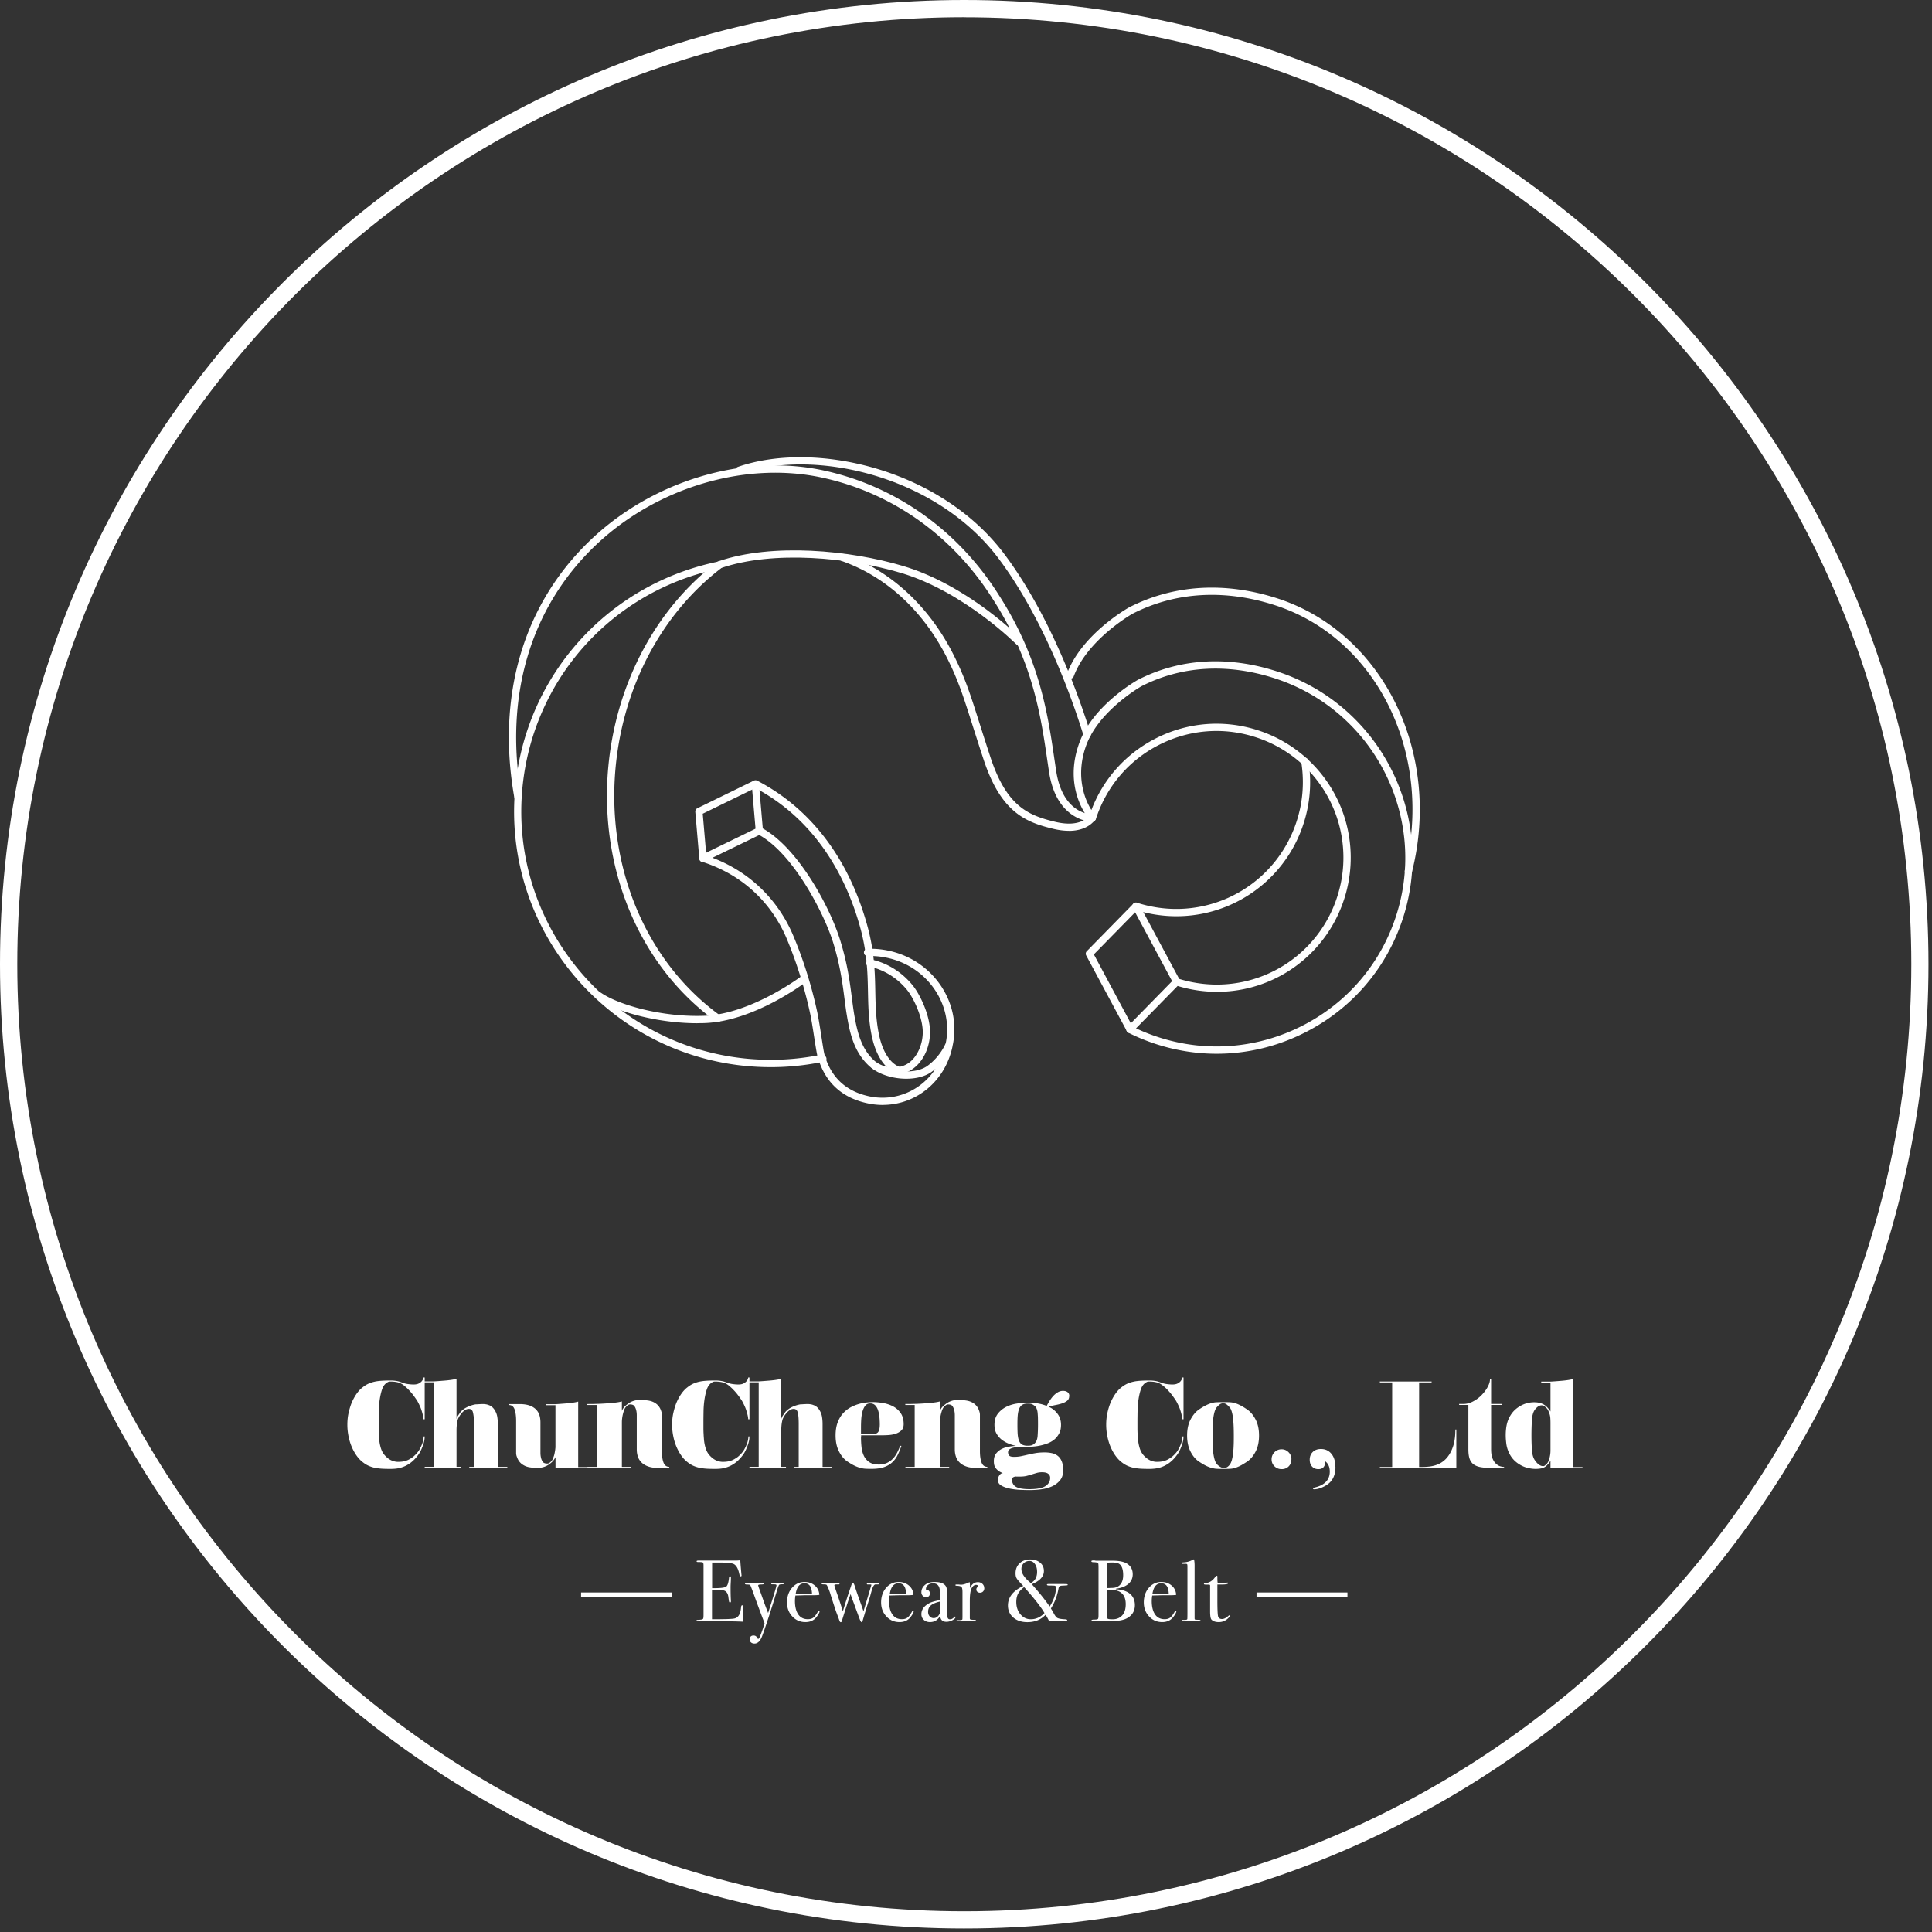<?xml version="1.0" encoding="UTF-8"?>
<svg xmlns="http://www.w3.org/2000/svg" width="340" height="340" fill="none" viewBox="0 0 340 340">
  <rect x="0" y="0" width="340" height="340" fill="#333333" stroke="none"/>
  <g clip-path="url(#a)">
    <path fill="#fff" d="M214.12 185.44c-3.56 0-7.13-.56-10.61-1.68-1.7-.55-3.37-1.23-4.95-2.03a.647.647 0 0 1-.17-1.02l8.2-8.37a.63.63 0 0 1 .65-.16c1.17.38 2.38.66 3.59.84a22.243 22.243 0 0 0 24.5-15.21c.25-.76.45-1.55.62-2.33a22.26 22.26 0 0 0-14.99-25.75c-5.67-1.83-11.71-1.35-17.02 1.37-5.3 2.71-9.23 7.33-11.07 13a.637.637 0 0 1-1.09.22c-.5-.57-4.75-5.81-1.79-13.72 2.44-6.53 9.94-10.78 10.26-10.96 7.36-3.77 15.81-4.28 24.45-1.49 18.09 5.84 28.05 25.31 22.21 43.4-2.83 8.75-8.9 15.88-17.11 20.08-4.94 2.53-10.3 3.81-15.69 3.81h.01Zm-14.19-4.47c1.29.61 2.62 1.13 3.98 1.57 8.42 2.72 17.41 1.99 25.32-2.05 7.9-4.04 13.75-10.91 16.47-19.33 5.63-17.42-3.97-36.17-21.38-41.79-8.31-2.68-16.41-2.2-23.45 1.4-.05.03-7.39 4.2-9.67 10.28-1.89 5.05-.56 9.24.87 11.5 2.08-5.47 6.05-9.91 11.3-12.59 5.61-2.87 12-3.38 17.99-1.45a23.547 23.547 0 0 1 15.85 27.23c-.17.83-.39 1.66-.65 2.46-3.56 11.02-14.45 17.79-25.9 16.08-1.15-.17-2.29-.43-3.42-.77l-7.31 7.45v.01Z"></path>
    <path fill="#fff" d="M247.85 153.96c-.05 0-.1 0-.16-.02a.638.638 0 0 1-.46-.78c5.14-20.36-4.89-40.85-22.85-46.65-8.88-2.87-17.56-2.35-25.08 1.5-.06.03-7.91 4.49-10.34 11.01-.12.33-.5.5-.82.38a.641.641 0 0 1-.38-.82c2.6-6.96 10.6-11.5 10.94-11.69 7.85-4.02 16.87-4.56 26.08-1.59 18.59 6.01 29 27.17 23.7 48.18-.07.29-.33.48-.62.48h-.01Z"></path>
    <path fill="#fff" d="M191.3 129.92c-.27 0-.53-.18-.61-.45-1.75-5.71-6.72-20.18-14.95-31.17-10.91-14.56-32.31-19.48-45.46-14.93a.63.63 0 0 1-.81-.4.63.63 0 0 1 .4-.81c13.57-4.69 35.66.36 46.9 15.38 8.35 11.15 13.37 25.79 15.15 31.56a.645.645 0 0 1-.61.83l-.01-.01Z"></path>
    <path fill="#fff" d="M188.1 146.211c-.79 0-1.7-.1-2.74-.35-4.91-1.18-9.22-2.92-12.28-12.24-.81-2.45-1.44-4.46-1.99-6.17-1.41-4.42-2.18-6.86-3.66-10.08l-.22-.46c-4.16-8.89-10.94-15.35-19.1-18.19a.636.636 0 1 1 .42-1.2c8.48 2.95 15.53 9.65 19.83 18.85l.22.46c1.52 3.3 2.31 5.76 3.73 10.24.54 1.71 1.18 3.71 1.98 6.16 2.86 8.7 6.68 10.26 11.37 11.39 4.54 1.1 5.91-.96 5.97-1.05.19-.3.58-.39.88-.2.3.18.39.57.21.87-.06.1-1.24 1.98-4.62 1.98v-.01Z"></path>
    <path fill="#fff" d="M192.23 144.62c-.22 0-6.29-.1-7.61-8.74-.11-.7-.21-1.41-.32-2.13-1.13-7.73-2.54-17.34-9.52-28.22-6.97-11.12-17.61-18.74-29.98-21.45-13.64-2.99-29.39 1.72-40.1 11.99-11.42 10.96-16.01 26.61-12.93 44.07.06.35-.17.68-.52.74a.637.637 0 0 1-.74-.52c-3.16-17.9 1.57-33.96 13.3-45.22 11.01-10.57 27.21-15.4 41.26-12.32 12.7 2.79 23.64 10.6 30.78 22.01 7.12 11.1 8.55 20.87 9.7 28.72.11.72.21 1.43.32 2.13 1.16 7.6 6.11 7.63 6.33 7.65.33 0 .64.28.65.63.01.35-.27.64-.63.65l.01.01Z"></path>
    <path fill="#fff" d="M179.38 113.64c-.17 0-.33-.06-.46-.19-.09-.09-9.29-9.34-20.37-12.63-9.11-2.71-22.46-4.02-31.73-.83-.34.11-.7-.06-.81-.4-.11-.34.06-.7.4-.81 9.54-3.28 23.2-1.95 32.51.82 11.4 3.39 20.53 12.57 20.91 12.96.25.25.24.66 0 .9-.12.12-.29.18-.45.18Z"></path>
    <path fill="#fff" d="M135.66 187.8c-1.57 0-3.15-.08-4.72-.24-24.74-2.57-42.78-24.71-40.23-49.36 2.03-19.59 16.39-35.42 35.73-39.38.29-.06.58.09.71.35.13.27.05.59-.18.77l-.26.21c-10.2 7.9-16.87 20.41-18.32 34.33-1.84 17.76 5.18 34.7 18.32 44.21.29.21.35.61.14.89a.63.63 0 0 1-.89.14c-13.51-9.77-20.74-27.16-18.85-45.38 1.39-13.38 7.5-25.5 16.89-33.65-17.43 4.71-30.15 19.51-32.03 37.63-2.48 23.95 15.05 45.46 39.09 47.95 4.45.46 8.91.25 13.25-.62.07-.01.13-.02.2 0l.4.05a.64.64 0 0 1-.15 1.27l-.3-.04c-2.9.58-5.85.87-8.81.87h.01Z"></path>
    <path fill="#fff" d="M122.71 180.07c-7.15 0-14.45-2.1-17.64-4.28-.29-.2-.37-.6-.17-.89.2-.29.6-.37.89-.17 3.23 2.2 10.92 4.31 18.21 4.03 8.17-.31 16.94-6.89 17.02-6.95a.65.65 0 0 1 .9.12c.21.28.16.68-.12.9-.37.28-9.17 6.89-17.75 7.21-.44.02-.89.02-1.33.02l-.01.01Zm76.15 1.721c-.23 0-.45-.12-.56-.34l-7.15-13.31a.636.636 0 0 1 .11-.75l8.2-8.36a.65.65 0 0 1 .65-.16c1.17.38 2.38.66 3.59.84a22.243 22.243 0 0 0 24.5-15.21c.25-.76.45-1.55.62-2.33.55-2.67.61-5.39.18-8.08a.63.63 0 0 1 .53-.73c.34-.06.68.18.73.53.46 2.85.4 5.72-.19 8.55-.17.83-.39 1.66-.65 2.46a23.51 23.51 0 0 1-25.9 16.08c-1.15-.17-2.3-.43-3.42-.77l-7.6 7.75 6.92 12.9a.643.643 0 0 1-.56.95v-.02Z"></path>
    <path fill="#fff" d="M207.06 173.43c-.23 0-.45-.12-.56-.34l-7.15-13.31c-.17-.31-.05-.7.26-.87.31-.17.7-.05.87.26l7.15 13.31a.643.643 0 0 1-.56.95h-.01Zm-51.72 21.021c-.85 0-1.71-.09-2.58-.27-4.63-.96-7.62-3.75-8.89-8.29-.14-.51-.34-1.8-.58-3.31-.23-1.49-.49-3.18-.73-4.27-.95-4.44-2.43-9.13-4.15-13.21-1.59-3.76-5.64-10.5-14.89-13.45a.634.634 0 0 1-.44-.56c-.02-.26.12-.51.36-.62l9.93-4.83c.18-.09.4-.09.58 0 6.32 3.3 12.03 13.77 13.9 19.8 1.29 4.15 1.7 7.33 2.06 10.14.13 1 .25 1.94.4 2.86.61 3.65 1.43 6.31 3.6 8.25 2.31 2.07 7.12 2.51 9.35.85 2.34-1.74 3.17-3.97 3.18-3.99.66-3.22-.03-6.61-1.99-9.46-1.96-2.86-4.95-4.83-8.42-5.55-1.1-.23-2.23-.33-3.33-.28-.36 0-.65-.26-.66-.62-.01-.36.26-.65.62-.66 1.22-.05 2.44.06 3.64.31 3.79.79 7.06 2.95 9.21 6.08 2.15 3.14 2.92 6.88 2.16 10.53 0 .02-.02.06-.04.12 0 .05 0 .09-.01.14-1.28 6.15-6.41 10.28-12.26 10.28l-.02.01Zm-29.97-43.5c8.71 3.32 12.63 9.9 14.21 13.66 1.78 4.2 3.24 8.85 4.23 13.44.24 1.13.51 2.83.74 4.34.22 1.4.42 2.72.54 3.16 1.13 4.04 3.8 6.53 7.92 7.39 4.65.96 9.13-1.06 11.61-4.84-.19.17-.4.33-.62.49-2.69 2-8.23 1.53-10.97-.93-2.71-2.44-3.47-5.78-4-9-.16-.93-.28-1.89-.41-2.9-.36-2.76-.76-5.88-2.01-9.92-1.54-4.96-6.89-15.48-12.99-18.89l-8.25 4.01v-.01Z"></path>
    <path fill="#fff" d="M157.24 189.15c-1.3 0-2.63-.39-3.77-1.16a.641.641 0 0 1 .72-1.06c1.77 1.2 4.2 1.24 5.77.1 1.47-1.07 2.45-3.26 2.43-5.44-.02-2.61-1.61-5.95-2.75-7.36-2.9-3.58-6.63-4.11-6.67-4.12a.641.641 0 0 1 .16-1.27c.17.02 4.26.58 7.5 4.58 1.21 1.5 3.02 5.12 3.04 8.15.02 2.62-1.14 5.16-2.96 6.48-.99.72-2.21 1.08-3.47 1.08v.02Zm-23.6-42.29c-.33 0-.61-.25-.64-.58l-.71-8.26a.638.638 0 0 1 1.27-.11l.71 8.26c.03.35-.23.66-.58.69h-.06.01Z"></path>
    <path fill="#fff" d="M158.32 189.06h-.11c-.15-.03-3.67-.71-4.88-7.17-.48-2.56-.53-4.88-.58-7.34-.07-3.46-.15-7.04-1.46-11.66-2.21-7.79-7.19-18.28-18.36-24.21l-9.26 4.52.67 7.82c.03.35-.23.66-.58.69a.626.626 0 0 1-.69-.58l-.71-8.26a.65.65 0 0 1 .36-.63l9.95-4.86c.18-.09.4-.09.58 0 9.32 4.84 15.99 13.54 19.28 25.15 1.36 4.78 1.44 8.44 1.51 11.98.05 2.4.1 4.68.56 7.13 1.03 5.52 3.74 6.12 3.85 6.14.34.07.57.4.51.75a.63.63 0 0 1-.62.52l-.02.01Z"></path>
    <path fill="#fff" d="M169.69 339.38C76.12 339.38 0 263.26 0 169.69S76.12 0 169.69 0s169.69 76.12 169.69 169.69-76.12 169.69-169.69 169.69Zm0-336.35C77.8 3.04 3.04 77.8 3.04 169.69S77.8 336.35 169.7 336.35c91.9 0 166.66-74.76 166.66-166.66 0-91.9-74.77-166.65-166.67-166.65v-.01Z"></path>
    <path fill="#fff" d="M73.8 255.74c-.29.45-.63.86-1.01 1.23s-.81.68-1.27.92c-.38.2-.79.35-1.25.46-.46.11-.98.15-1.55.15-.57 0-1.08-.01-1.54-.04-.46-.03-.89-.09-1.28-.17a5.47 5.47 0 0 1-1.1-.37c-.34-.16-.67-.37-.99-.63-.39-.3-.75-.69-1.08-1.16-.33-.47-.61-.99-.85-1.56-.24-.57-.42-1.18-.55-1.84-.13-.66-.2-1.32-.2-2 0-.68.06-1.35.2-2 .14-.65.32-1.26.55-1.84.24-.57.52-1.09.85-1.57.33-.47.68-.86 1.08-1.16.32-.26.65-.47.99-.63.34-.16.71-.28 1.1-.37.39-.09.82-.14 1.28-.17.46-.03.98-.04 1.54-.04h.22c.36.01.68.05.95.1.27.05.57.14.9.27l.07.02c.25.1.55.18.9.23.35.05.7.08 1.03.08.38 0 .68-.06.91-.18.23-.12.41-.26.53-.41.12-.15.2-.29.24-.42.04-.13.05-.2.05-.22h.22v7.35h-.22c0-.17-.03-.39-.09-.66s-.13-.55-.23-.85c-.09-.3-.21-.6-.35-.9-.14-.3-.28-.58-.42-.83-.25-.38-.5-.74-.76-1.08-.26-.34-.58-.7-.96-1.08-.2-.19-.39-.36-.56-.5-.17-.14-.36-.27-.57-.38-.2-.11-.44-.19-.71-.25-.27-.06-.58-.09-.95-.11h-.22c-.16 0-.29.02-.38.07-.09.04-.22.12-.38.24-.32.25-.57.64-.74 1.18-.17.54-.3 1.14-.39 1.78-.09.65-.14 1.3-.15 1.97-.01.67-.02 1.25-.02 1.76v1.2c0 .17 0 .36.01.55 0 .2.02.42.03.66.01.25.04.54.06.87.06.58.17 1.11.34 1.6s.44.92.82 1.29c.33.33.68.58 1.05.73.37.15.73.23 1.08.23.46 0 .86-.04 1.2-.13.33-.09.63-.21.89-.37.12-.07.24-.15.38-.24s.26-.19.38-.3c.42-.38.74-.76.96-1.16.22-.4.38-.76.5-1.1.13-.39.2-.78.22-1.17h.17v.11c0 .25-.03.5-.09.76s-.12.49-.2.67c-.17.51-.39.99-.65 1.43l.01-.02Zm13.83 2.41h1.65v.17h-6.7v-.17h.83v-7.52c0-.57-.02-1.01-.05-1.33-.04-.32-.09-.6-.16-.85a.78.78 0 0 0-.26-.38.707.707 0 0 0-.41-.12c-.22 0-.42.05-.61.16s-.36.25-.52.41c-.16.17-.3.35-.44.54-.13.2-.24.39-.33.58-.06.12-.12.36-.19.74-.06.38-.1.82-.1 1.33v6.43h.83v.17h-6.43v-.17h1.63v-14.87h-1.63v-.17h1.63c.54-.03 1.05-.07 1.54-.11.42-.03.86-.07 1.31-.13.46-.06.83-.13 1.12-.22v7.06c.09-.25.2-.47.33-.66.13-.19.27-.39.43-.6.29-.33.68-.61 1.17-.84a5.6 5.6 0 0 1 1.41-.45c.03 0 .1 0 .21-.01.11 0 .22-.01.35-.02.12 0 .25-.01.38-.02.13 0 .23-.01.3-.01.16 0 .34.01.55.04.21.03.39.08.55.15.22.07.41.18.59.34.18.16.32.32.43.51.25.38.4.78.47 1.2.07.42.1.85.1 1.28v7.52l.02.02Zm15.76 0v.17h-5.63v-1.89c-.12.23-.24.43-.37.59-.13.16-.3.32-.5.48-.35.29-.71.5-1.1.63-.38.13-.79.2-1.23.2-.44 0-.88-.04-1.34-.11-.46-.07-.87-.23-1.25-.48-.38-.25-.67-.59-.87-1.02-.07-.16-.13-.32-.19-.49-.05-.17-.08-.34-.08-.51v-5.67c0-.83-.09-1.5-.27-2.01-.18-.51-.5-.77-.97-.77v-.17h1.85c.71 0 1.3.09 1.77.26s.85.41 1.13.7c.28.29.48.63.6 1.02s.17.81.17 1.26v5.33c0 .29.03.58.1.87.06.29.18.54.34.76.09.1.21.17.36.21.15.04.29.05.42.05s.25-.04.37-.12c.12-.08.22-.18.33-.29.1-.12.2-.27.28-.47.08-.2.16-.41.22-.63.06-.22.1-.45.14-.68.04-.23.06-.45.08-.65v-7.43h-1.63v-.17h1.63c.54-.03 1.05-.07 1.54-.11.42-.03.86-.07 1.32-.13.46-.06.84-.13 1.14-.22v11.52h1.63l.01-.03Z"></path>
    <path fill="#fff" d="M117.8 258.33h-1.91c-.71 0-1.31-.08-1.79-.25-.49-.17-.88-.4-1.19-.7-.3-.3-.52-.64-.65-1.03s-.2-.81-.2-1.26v-6.04c0-.29-.03-.58-.1-.87-.07-.29-.18-.54-.34-.76-.09-.1-.2-.17-.34-.21-.14-.04-.27-.05-.4-.05s-.25.04-.37.12c-.12.08-.22.18-.33.29-.13.13-.24.31-.33.54-.09.23-.16.48-.23.75-.06.27-.11.53-.14.79-.03.26-.04.48-.04.65v7.85h1.63v.17h-7.7v-.17H105v-10.89h-1.65v-.17c.41 0 .9 0 1.48-.02.58-.01 1.16-.04 1.74-.08.58-.04 1.13-.08 1.64-.14.51-.06.92-.13 1.23-.22v1.65c.12-.25.24-.45.37-.61.13-.16.3-.32.52-.48.35-.29.71-.5 1.1-.63.38-.13.79-.2 1.23-.2.44 0 .9.04 1.39.11.49.07.93.23 1.3.48.38.25.67.59.87 1.02.07.16.13.32.18.49.05.17.08.34.08.51v6.39c0 .86.1 1.53.29 2.03.19.5.53.75 1.01.75v.17l.02.02Zm13.15-2.59c-.29.45-.63.86-1.01 1.23s-.81.68-1.27.92c-.38.2-.79.35-1.25.46-.46.11-.98.15-1.55.15-.57 0-1.08-.01-1.54-.04-.46-.03-.89-.09-1.28-.17a5.47 5.47 0 0 1-1.1-.37c-.34-.16-.67-.37-.99-.63-.39-.3-.75-.69-1.08-1.16-.33-.47-.61-.99-.85-1.56-.24-.57-.42-1.18-.55-1.84-.13-.66-.2-1.32-.2-2 0-.68.06-1.35.2-2 .14-.65.32-1.26.55-1.84.24-.57.52-1.09.85-1.57.33-.47.68-.86 1.08-1.16.32-.26.65-.47.99-.63.34-.16.71-.28 1.1-.37.39-.09.82-.14 1.28-.17.46-.03.98-.04 1.54-.04h.22c.36.01.68.05.95.1.27.05.57.14.9.27l.07.02c.25.1.55.18.9.23.35.05.7.08 1.03.08.38 0 .68-.06.91-.18.23-.12.41-.26.53-.41.12-.15.2-.29.24-.42.04-.13.05-.2.05-.22h.22v7.35h-.22c0-.17-.03-.39-.09-.66s-.13-.55-.23-.85c-.09-.3-.21-.6-.35-.9-.14-.3-.28-.58-.42-.83-.25-.38-.5-.74-.76-1.08-.26-.34-.58-.7-.96-1.08-.2-.19-.39-.36-.56-.5-.17-.14-.36-.27-.57-.38-.2-.11-.44-.19-.71-.25-.27-.06-.58-.09-.95-.11h-.22c-.16 0-.29.02-.38.07-.09.04-.22.12-.38.24-.32.25-.57.64-.74 1.18-.17.54-.3 1.14-.39 1.78-.09.65-.14 1.3-.15 1.97-.01.67-.02 1.25-.02 1.76v1.2c0 .17 0 .36.01.55 0 .2.02.42.03.66.01.25.04.54.06.87.06.58.17 1.11.34 1.6s.44.92.82 1.29c.33.33.68.58 1.05.73.37.15.73.23 1.08.23.46 0 .86-.04 1.2-.13.33-.09.63-.21.89-.37.12-.07.24-.15.38-.24s.26-.19.38-.3c.42-.38.74-.76.96-1.16.22-.4.38-.76.5-1.1.13-.39.2-.78.22-1.17h.17v.11c0 .25-.03.5-.09.76s-.12.49-.2.67c-.17.51-.39.99-.65 1.43l.01-.02Zm13.83 2.41h1.65v.17h-6.7v-.17h.83v-7.52c0-.57-.02-1.01-.05-1.33-.04-.32-.09-.6-.16-.85a.78.78 0 0 0-.26-.38.707.707 0 0 0-.41-.12c-.22 0-.42.05-.61.16s-.36.25-.52.41c-.16.17-.3.35-.44.54-.13.2-.24.39-.33.58-.06.12-.12.36-.19.74-.06.38-.1.82-.1 1.33v6.43h.83v.17h-6.43v-.17h1.63v-14.87h-1.63v-.17h1.63c.54-.03 1.05-.07 1.54-.11.42-.03.86-.07 1.31-.13.46-.06.83-.13 1.12-.22v7.06c.09-.25.2-.47.33-.66.13-.19.27-.39.43-.6.29-.33.68-.61 1.17-.84a5.6 5.6 0 0 1 1.41-.45c.03 0 .1 0 .21-.01.11 0 .22-.01.35-.02.12 0 .25-.01.38-.02.13 0 .23-.01.3-.01.16 0 .34.01.55.04.21.03.39.08.55.15.22.07.41.18.59.34.17.15.32.32.43.51.25.38.4.78.47 1.2.07.42.1.85.1 1.28v7.52l.02.02Zm6.74-5.24c0 .57.03 1.14.09 1.72.06.58.2 1.1.41 1.55.22.46.53.83.95 1.12.42.29.98.43 1.71.43.52 0 .98-.09 1.38-.27.4-.18.75-.42 1.04-.73.3-.3.55-.66.76-1.05.21-.4.39-.81.55-1.25l.22.02c-.2.58-.42 1.12-.66 1.61-.24.49-.55.92-.95 1.28-.39.36-.88.65-1.46.85-.58.2-1.3.3-2.15.3-.39 0-.74 0-1.04-.02-.3-.01-.61-.06-.92-.14-.31-.08-.64-.2-.99-.36-.35-.16-.75-.39-1.22-.7-.61-.38-1.13-.96-1.55-1.76-.43-.8-.64-1.76-.64-2.89 0-.88.12-1.64.36-2.28.24-.64.55-1.17.95-1.61.39-.43.83-.78 1.3-1.04a7.516 7.516 0 0 1 2.82-.87c.43-.04.79-.07 1.08-.07.61 0 1.24.06 1.89.17.65.12 1.24.32 1.77.61s.96.68 1.3 1.18c.34.5.51 1.14.51 1.92 0 .46-.13.83-.4 1.09-.27.26-.6.46-1 .59-.4.13-.83.21-1.29.24-.46.03-.9.04-1.3.04h-3.5v.3l-.02.02Zm1.57-5.93c-.36.01-.65.16-.85.44-.2.28-.36.62-.47 1.04-.11.42-.18.88-.21 1.38-.03.5-.04.98-.04 1.42v1.15h1.91c.07 0 .22-.01.45-.04.22-.03.42-.12.58-.26.09-.09.16-.2.21-.34.05-.14.09-.28.11-.41.02-.14.04-.26.04-.37 0-.11.01-.18.01-.23 0-.78-.05-1.42-.14-1.91-.09-.49-.22-.88-.38-1.15-.16-.28-.34-.46-.53-.57-.2-.1-.4-.15-.6-.15h-.09Zm20.68 11.35h-1.91c-.71 0-1.31-.08-1.79-.25-.49-.17-.88-.4-1.19-.7-.3-.3-.52-.64-.65-1.03s-.2-.81-.2-1.26v-6.04c0-.29-.03-.58-.1-.87-.07-.29-.18-.54-.34-.76-.09-.1-.2-.17-.34-.21-.14-.04-.27-.05-.4-.05s-.25.04-.37.12c-.12.08-.22.18-.33.29-.13.13-.24.31-.33.54-.09.23-.16.48-.23.75-.06.27-.11.53-.14.79-.03.26-.04.48-.04.65v7.85h1.63v.17h-7.7v-.17h1.63v-10.89h-1.65v-.17c.41 0 .9 0 1.48-.02.58-.01 1.16-.04 1.74-.08.58-.04 1.13-.08 1.64-.14.51-.06.92-.13 1.23-.22v1.65c.12-.25.24-.45.37-.61.13-.16.3-.32.52-.48.35-.29.71-.5 1.1-.63.38-.13.79-.2 1.23-.2.44 0 .9.04 1.39.11.49.07.93.23 1.3.48.38.25.67.59.87 1.02.07.16.13.32.18.49.05.17.08.34.08.51v6.39c0 .86.1 1.53.29 2.03.2.5.53.75 1.01.75v.17l.02.02Zm14.39-12.63c0 .35-.12.62-.37.82-.25.2-.55.35-.92.47s-.76.21-1.18.29c-.42.08-.81.18-1.17.29l.26.11c.52.26.97.65 1.36 1.17.38.52.58 1.15.58 1.89 0 .61-.11 1.13-.34 1.55-.23.42-.52.79-.89 1.08-.37.29-.78.52-1.24.68-.46.17-.92.29-1.38.38-.46.09-.91.14-1.34.16-.43.02-.79.03-1.08.03-.29 0-.59 0-.95.01-.36 0-.69.04-1 .1-.31.06-.57.15-.78.28-.21.13-.32.32-.32.57 0 .2.06.39.18.55.12.17.42.25.9.25.42 0 .83-.04 1.22-.12.39-.08.79-.17 1.21-.27.42-.1.86-.19 1.33-.27.47-.08 1-.12 1.6-.12.48 0 .92.05 1.32.14.4.09.74.26 1.03.5.29.24.51.56.67.97.16.41.24.92.24 1.54 0 .72-.19 1.32-.57 1.77-.38.46-.86.81-1.43 1.07-.58.25-1.22.42-1.91.51-.7.09-1.37.13-2.02.13-.55 0-1.15-.02-1.79-.05-.65-.04-1.25-.12-1.8-.24s-1.03-.3-1.4-.53c-.38-.23-.56-.54-.56-.91s.09-.66.27-.9c.18-.24.38-.36.6-.36-.36-.13-.65-.28-.86-.46-.21-.18-.37-.36-.48-.54a1.65 1.65 0 0 1-.21-.57c-.03-.19-.04-.37-.04-.54 0-.55.13-1 .4-1.34.27-.34.6-.61.99-.8.39-.2.81-.33 1.26-.4.45-.07.86-.12 1.24-.15-.33-.06-.72-.17-1.15-.33-.43-.16-.85-.38-1.24-.66s-.72-.65-.99-1.09c-.27-.44-.4-.98-.4-1.62 0-.78.19-1.42.57-1.92.38-.5.86-.9 1.43-1.2.58-.3 1.21-.5 1.9-.61.69-.11 1.35-.16 1.99-.16.55 0 1.1.04 1.65.12.55.08 1.1.23 1.65.45.13-.26.29-.54.48-.85.19-.3.4-.59.64-.86s.51-.49.8-.67c.3-.18.61-.27.95-.27.1 0 .21.01.34.03.12.02.24.07.36.13.12.07.21.16.29.28.08.12.12.29.12.49h-.02Zm-6.98 16.37c1.29 0 2.22-.18 2.78-.53.56-.36.85-.84.85-1.47 0-.29-.11-.53-.34-.71-.23-.18-.59-.27-1.1-.27-.33 0-.64.04-.92.12-.28.08-.57.17-.86.26-.29.09-.6.18-.92.26-.33.08-.71.12-1.14.12h-.67c-.06 0-.09 0-.09-.02a.95.95 0 0 0-.35.09c-.09.03-.16.08-.23.14-.07.06-.1.16-.1.27 0 .62.24 1.07.73 1.34s1.27.4 2.36.4Zm.94-8.11c.27-.25.43-.66.48-1.24.04-.58.07-1.24.07-1.98 0-.36 0-.72-.01-1.06 0-.35-.03-.67-.05-.96-.02-.29-.08-.54-.16-.76-.08-.22-.18-.38-.31-.5-.29-.23-.52-.37-.69-.4-.17-.04-.34-.05-.53-.05h-.09c-.41 0-.72.08-.96.24-.23.16-.41.4-.53.71-.12.31-.2.7-.24 1.16-.04.46-.05 1.01-.05 1.63 0 .52.01.99.03 1.41.02.42.07.78.15 1.09.08.3.2.55.36.74.16.19.38.31.65.37.06.01.12.03.2.04.08.01.15.02.23.02h.29c.09 0 .17 0 .24-.01.07 0 .15-.02.22-.03.07-.01.14-.04.22-.07.07-.03.14-.07.21-.11.07-.04.16-.12.29-.24h-.02Zm25.22 1.78c-.29.45-.63.86-1.01 1.23s-.81.68-1.27.92c-.38.2-.79.35-1.25.46-.46.1-.98.15-1.55.15-.57 0-1.08-.01-1.54-.04-.46-.03-.89-.09-1.28-.17a5.47 5.47 0 0 1-1.1-.37c-.34-.16-.67-.37-.99-.63-.39-.3-.75-.69-1.08-1.16-.33-.47-.61-.99-.85-1.56-.24-.57-.42-1.18-.55-1.84a10.2 10.2 0 0 1-.2-2c0-.68.06-1.35.2-2 .13-.65.32-1.26.55-1.84.24-.57.52-1.09.85-1.57.33-.47.68-.86 1.08-1.16.32-.26.65-.47.99-.63.34-.16.71-.28 1.1-.37.39-.09.82-.14 1.28-.17.46-.03.98-.04 1.54-.04h.22c.36.01.68.05.95.1.27.05.57.14.9.27l.07.02c.25.1.55.18.9.23.36.05.7.08 1.03.08.38 0 .68-.06.91-.18.23-.12.41-.26.53-.41.12-.15.2-.29.24-.42.04-.13.05-.2.05-.22h.22v7.35h-.22c0-.17-.03-.39-.09-.66s-.13-.55-.23-.85c-.09-.3-.21-.6-.35-.9-.14-.3-.28-.58-.42-.83-.25-.38-.5-.74-.76-1.08-.26-.34-.58-.7-.96-1.08-.2-.19-.39-.36-.57-.5-.18-.14-.36-.27-.57-.38-.2-.11-.44-.19-.71-.25-.27-.06-.58-.09-.95-.11h-.22c-.16 0-.29.02-.38.07-.09.04-.22.12-.38.24-.32.25-.57.64-.74 1.18-.17.54-.3 1.14-.39 1.78-.09.65-.14 1.3-.15 1.97-.01.67-.02 1.25-.02 1.76v1.2c0 .17 0 .36.01.55 0 .2.02.42.03.66.01.25.04.54.07.87.06.58.17 1.11.34 1.6s.44.92.82 1.29c.33.33.68.58 1.05.73.37.15.73.23 1.08.23.46 0 .86-.04 1.2-.13.34-.09.63-.21.89-.37.12-.07.24-.15.38-.24s.26-.19.38-.3c.42-.38.74-.76.96-1.16.22-.4.38-.76.5-1.1.13-.39.2-.78.22-1.17h.17v.11c0 .25-.03.5-.09.76s-.12.49-.2.67c-.17.51-.39.99-.65 1.43l.01-.02Zm12.04-7.76c.61.39 1.13.98 1.55 1.77.43.79.64 1.75.64 2.88s-.21 2.09-.64 2.89c-.43.8-.95 1.38-1.55 1.76-.46.3-.86.54-1.18.7-.33.16-.63.28-.91.36-.28.08-.56.13-.85.14-.28.01-.62.02-1.01.02h-.22c-.39 0-.74 0-1.03-.02-.3-.01-.6-.06-.9-.14-.3-.08-.63-.2-.97-.36-.34-.16-.74-.39-1.21-.7-.61-.38-1.13-.96-1.55-1.76-.43-.8-.64-1.76-.64-2.89 0-1.13.21-2.09.64-2.88.43-.79.95-1.38 1.55-1.77.46-.3.86-.54 1.2-.7.33-.16.64-.28.92-.36.28-.08.57-.13.85-.14.28-.01.62-.02 1.01-.02h.35c.39 0 .73 0 1.01.02.28.01.57.06.85.14.28.08.59.2.91.36.32.16.72.39 1.18.7Zm-2.91 9.7c.13-.19.24-.45.33-.79.09-.34.16-.73.21-1.17.05-.44.08-.92.1-1.45.02-.53.02-1.06.02-1.63 0-.57-.01-1.11-.03-1.63-.02-.52-.06-1-.11-1.45-.05-.44-.13-.83-.23-1.16-.1-.33-.23-.59-.39-.76-.32-.35-.56-.55-.73-.61-.17-.06-.29-.09-.38-.09-.09 0-.22.03-.39.09s-.41.26-.72.61c-.16.17-.29.43-.39.76-.1.33-.18.72-.24 1.16-.06.44-.09.92-.11 1.45-.01.52-.02 1.07-.02 1.63 0 .56 0 1.11.02 1.63.02.52.05 1 .11 1.45.06.44.14.83.24 1.16.1.33.23.59.39.78.2.22.41.38.62.5.21.12.37.17.49.17h.17c.39 0 .74-.22 1.04-.65Zm10.79-.85c0 .5-.16.91-.48 1.23-.32.32-.73.48-1.23.48s-.92-.17-1.26-.5c-.34-.33-.51-.74-.51-1.22a1.744 1.744 0 0 1 1.77-1.77c.47 0 .87.17 1.21.51.34.34.51.76.51 1.26l-.01.01Zm7.76 1.35c0 1.51-.57 2.6-1.72 3.26-.76.44-1.44.65-2.05.65-.11 0-.17-.04-.17-.12 0-.08.06-.14.19-.17 1.84-.42 2.75-1.36 2.75-2.83 0-.81-.27-1.41-.8-1.81 0 .92-.4 1.38-1.21 1.38-.45 0-.82-.15-1.1-.45-.28-.3-.42-.7-.42-1.2 0-.56.18-1.02.54-1.37.36-.35.84-.52 1.44-.52.77 0 1.39.29 1.85.86.46.57.69 1.34.69 2.31l.01.01Zm19.91-2.03c.28-.41.5-.83.66-1.26.17-.43.29-.86.36-1.26.07-.41.12-.79.14-1.14.02-.35.03-.66.03-.92h.17v6.76h-13.46v-.17H245v-14.87h-2.17v-.17h9.11v.17h-2.2v14.87h.61c.41 0 .82-.03 1.24-.08.42-.05.83-.15 1.23-.29a4.274 4.274 0 0 0 2.1-1.63l.01-.01Zm7.69.41c.15.39.33.71.57.95.24.24.48.41.74.5.26.09.51.14.76.14v.17h-2.43c-.71 0-1.31-.05-1.8-.15-.49-.1-.89-.28-1.2-.52-.3-.25-.52-.58-.65-.99-.13-.41-.2-.94-.2-1.58v-7.83h-1.63v-.17h.7c.61 0 1.2-.15 1.77-.46.57-.3 1.08-.68 1.51-1.13.43-.45.79-.92 1.05-1.42.27-.5.4-.94.4-1.32h.2v4.33h1.91v.17h-1.91v7.8c0 .61.07 1.11.22 1.5l-.01.01Zm15.87 1.59v.17h-5.63v-1.26c-.07.13-.16.26-.25.38s-.24.28-.42.47a1.821 1.821 0 0 1-.54.37c-.1.06-.2.09-.3.11-.36.07-.72.11-1.09.11-.45 0-.91-.06-1.39-.17-.48-.12-.94-.3-1.39-.57-.51-.3-.92-.65-1.25-1.04-.33-.39-.58-.82-.77-1.27-.19-.46-.32-.93-.38-1.41-.06-.49-.1-.97-.1-1.45s.03-.94.1-1.42c.07-.49.19-.95.38-1.4.19-.45.45-.87.77-1.26.33-.39.74-.74 1.25-1.04a4.846 4.846 0 0 1 2.5-.69c.51 0 .94.07 1.3.21.36.14.67.33.91.58a5.004 5.004 0 0 1 .67.83v-5.09h-1.63v-.17h1.63c.54-.03 1.05-.07 1.54-.11.42-.03.86-.07 1.31-.13.46-.06.84-.13 1.14-.22v15.5h1.63l.01-.03Zm-5.63-7.76c0-.29-.01-.57-.03-.85-.02-.28-.08-.54-.16-.78-.07-.2-.15-.4-.24-.58-.09-.18-.21-.34-.37-.47-.16-.14-.29-.25-.4-.3a.74.74 0 0 0-.36-.09c-.25 0-.48.09-.71.27-.22.18-.41.38-.55.6-.26.41-.41 1.01-.46 1.8-.04.8-.07 1.67-.07 2.61s.03 1.79.08 2.55c.05.76.21 1.34.47 1.75.06.09.13.19.23.32.09.12.21.25.34.37.13.12.27.22.43.3.16.08.33.12.5.12.13 0 .23-.03.29-.09.07-.06.18-.16.34-.3.12-.12.21-.26.29-.43.08-.17.14-.35.18-.52.13-.45.2-.93.2-1.43v-4.85ZM130.8 282.81s-.01.29-.03.75c-.02.46-.03.9-.03 1.32v.51c-1-.06-2.99-.09-5.95-.09h-1.92c-.19 0-.29-.04-.29-.12 0-.05.03-.09.09-.1.03 0 .22-.01.58-.04.27-.02.43-.08.48-.17.06-.09.08-.33.08-.72v-8.65c0-.3-.04-.47-.13-.53-.09-.06-.37-.08-.84-.08-.16 0-.25-.04-.25-.13s.11-.13.34-.13h6.51c.31 0 .59-.02.84-.06.02.44.07 1.05.14 1.83l.06.66c0 .05.02.12.02.2 0 .1-.05.15-.14.15-.11 0-.19-.13-.25-.39-.19-.93-.51-1.51-.95-1.76-.33-.18-1.19-.28-2.58-.28h-1.26v4.51h.37c1.15 0 1.84-.09 2.09-.26.25-.17.42-.68.51-1.52.02-.21.08-.32.17-.32.11 0 .17.09.17.28 0 .19-.01.46-.03.81-.02.36-.03.63-.03.81 0 1.09.02 1.85.05 2.26 0 .1.01.19.01.26 0 .13-.06.2-.17.2-.07 0-.12-.04-.15-.13s-.07-.37-.13-.85c-.08-.6-.33-.98-.75-1.12-.18-.06-.66-.09-1.44-.09h-.69v5.14c2.25 0 3.57-.04 3.96-.14.68-.15 1.06-.8 1.15-1.94.02-.25.09-.38.2-.38.1 0 .15.11.15.32l.04-.01Zm7.22-4.13c0 .07-.12.12-.37.12-.25.01-.4.03-.47.06-.07.03-.13.12-.18.27l-.11.28-.12.38c-.14.47-.36 1.17-.64 2.1-.81 2.6-1.48 4.61-2.01 6.05-.33.87-.78 1.3-1.35 1.3-.25 0-.45-.07-.61-.21a.705.705 0 0 1-.24-.55c0-.19.06-.35.19-.48s.29-.18.5-.18c.28 0 .48.11.6.34.09.17.17.26.23.26.09 0 .24-.25.43-.75.29-.75.51-1.42.68-2.01-.76-1.98-1.4-3.72-1.93-5.2-.37-1.01-.57-1.52-.61-1.53-.06-.05-.23-.08-.5-.08s-.41-.05-.41-.15c0-.08.07-.12.2-.12.11 0 .29.01.52.03.23.02.41.03.54.03h.28c.21-.01.51-.03.89-.04l.78-.02c.11 0 .17.04.17.13 0 .08-.19.12-.57.13-.32.01-.48.06-.48.15 0 .08.1.39.31.94.08.24.17.48.26.74l.27.76c.07.23.26.74.56 1.54.1.25.22.54.35.89.98-3.08 1.47-4.7 1.47-4.85 0-.09-.04-.15-.12-.17-.08-.02-.3-.03-.66-.03-.1 0-.15-.04-.15-.12 0-.07.06-.11.18-.11.05 0 .09 0 .12.02.35.03.63.04.86.04h.43c.18 0 .3 0 .36-.03.06-.02.12-.03.21-.03s.14.04.14.11v-.01Zm6.21 4.92c0 .1-.08.28-.24.54-.16.26-.32.47-.48.64-.44.45-1.03.68-1.77.68-.92 0-1.69-.33-2.31-1-.62-.66-.93-1.49-.93-2.47 0-.98.29-1.88.88-2.56.59-.68 1.32-1.03 2.2-1.03.73 0 1.33.21 1.83.64.49.42.75.97.78 1.63-.33.05-.76.07-1.3.06h-1.07c-.07 0-.69.02-1.84.05-.05.34-.08.66-.08.96 0 1.03.2 1.82.59 2.38.39.56.95.83 1.67.83.41 0 .74-.09.98-.28.25-.18.51-.54.8-1.06.04-.08.1-.12.17-.12.08 0 .12.04.12.11Zm-1.33-3.13c-.04-1.23-.48-1.84-1.32-1.84-.84 0-1.35.61-1.55 1.84h2.87Zm11.8-1.77c0 .09-.08.13-.23.13h-.4c-.21 0-.42.3-.61.89-.11.38-.22.77-.32 1.15l-.48 1.54c-.17.53-.43 1.38-.77 2.55-.09.35-.18.52-.26.52-.07 0-.16-.13-.27-.38-.11-.26-.38-.99-.82-2.19-.11-.32-.28-.78-.51-1.38-.15-.4-.26-.73-.34-1-.4 1.12-.92 2.72-1.55 4.77-.04.12-.1.18-.18.18-.08 0-.15-.08-.22-.23-.02-.07-.08-.25-.18-.52l-.37-.98c-.1-.27-.3-.86-.6-1.8-.3-.93-.47-1.48-.52-1.66-.29-.82-.5-1.29-.63-1.41-.09-.04-.26-.06-.5-.06s-.36-.05-.36-.14c0-.07.06-.11.17-.11h2.78c.14 0 .21.04.21.12 0 .09-.05.14-.15.14h-.38c-.25 0-.37.04-.37.15 0 .09.1.41.29.96.34.96.74 2.16 1.2 3.61.44-1.43.83-2.67 1.19-3.7.05-.15.14-.4.25-.73.11-.37.22-.55.32-.55s.21.17.32.51c.18.6.58 1.76 1.2 3.47.08.23.2.56.35 1.01l1.39-4.63c0-.06-.06-.09-.18-.09h-.45c-.11 0-.17-.04-.17-.13s.07-.13.21-.13h1.76c.12 0 .18.04.18.13v-.01Zm6.09 4.9c0 .1-.08.28-.24.54-.16.26-.32.47-.48.64-.44.45-1.03.68-1.77.68-.92 0-1.69-.33-2.31-1-.62-.66-.93-1.49-.93-2.47 0-.98.29-1.88.88-2.56.59-.68 1.32-1.03 2.2-1.03.73 0 1.33.21 1.83.64.49.42.75.97.78 1.63-.33.05-.76.07-1.3.06h-1.07c-.07 0-.69.02-1.84.05-.05.34-.08.66-.08.96 0 1.03.2 1.82.59 2.38.39.56.95.83 1.67.83.41 0 .74-.09.98-.28.25-.18.51-.54.8-1.06.04-.08.1-.12.17-.12.08 0 .12.04.12.11Zm-1.33-3.13c-.04-1.23-.48-1.84-1.32-1.84-.84 0-1.35.61-1.55 1.84h2.87Zm8.689 4.12c0 .17-.18.36-.54.54-.36.19-.71.28-1.05.28-.7 0-1.07-.36-1.1-1.09-.39.76-.99 1.14-1.8 1.14-.44 0-.8-.13-1.08-.39-.29-.26-.43-.6-.43-1 0-.84.5-1.5 1.51-2 .34-.16.94-.33 1.79-.49v-.38c0-.9-.05-1.49-.14-1.78-.16-.52-.53-.78-1.1-.78-.36 0-.66.1-.9.29-.24.19-.36.44-.36.74 0 .08.06.12.19.12s.24.06.35.18c.1.12.15.26.15.42 0 .45-.23.67-.68.67-.24 0-.43-.08-.58-.24a.854.854 0 0 1-.23-.61c0-.48.19-.9.57-1.24.42-.38 1-.57 1.75-.57 1.12 0 1.82.31 2.07.92.09.24.14.7.14 1.4v2.87c0 .47 0 .75.02.83.05.37.2.55.44.55.29 0 .52-.1.71-.31.1-.11.18-.17.23-.17.05 0 .08.03.08.09l-.01.01Zm-2.7-1.63v-1.12c-.76.17-1.3.4-1.63.68-.33.28-.49.66-.49 1.13 0 .33.09.6.28.8.19.21.42.31.7.31.43 0 .78-.25 1.04-.74.06-.11.09-.47.09-1.07l.01.01Zm7.771-3.48c0 .24-.07.43-.21.58-.14.15-.33.23-.55.23-.18 0-.34-.05-.46-.16a.524.524 0 0 1-.18-.41c0-.14.05-.27.14-.37.09-.1.14-.17.14-.21 0-.15-.11-.23-.34-.23-.29 0-.53.18-.74.53-.24.42-.35 1.19-.35 2.32v3.02c0 .12.04.2.13.23s.35.05.79.06c.11.02.17.06.17.12 0 .07-.07.11-.2.11h-2.98c-.16 0-.25-.03-.25-.09s.07-.09.2-.09h.21c.35 0 .55-.04.61-.12.02-.04.03-.23.03-.57v-4.24c0-.57-.08-.89-.25-.98-.17-.09-.44-.14-.81-.15-.12 0-.18-.04-.18-.11s.05-.11.15-.11h.11c.15 0 .31 0 .46.02.15.01.22.02.2.02.38 0 .8-.11 1.26-.32l.2-.09.12-.05c.04.25.06.49.06.74v.31c.33-.7.79-1.04 1.38-1.04.33 0 .6.1.81.3.21.2.32.45.32.74l.01.01Zm14.669-.6c0 .06-.03.1-.1.11-.07 0-.3.03-.71.05-.32 0-.52.05-.61.11-.09.06-.16.22-.2.47-.24 1.28-.68 2.42-1.33 3.44.21.33.35.58.45.76.25.49.48.8.71.92.23.12.69.2 1.39.23.21.01.32.07.32.18 0 .09-.07.13-.21.13-.26 0-.73-.02-1.41-.05-.24 0-.39-.02-.48-.02-.34 0-.71.02-1.1.06-.04-.11-.21-.44-.52-.98l-.08-.12c-.82.87-1.89 1.3-3.21 1.3-1.01 0-1.84-.27-2.47-.81-.63-.54-.95-1.25-.95-2.12 0-1.45.9-2.6 2.7-3.44-.02-.03-.09-.1-.2-.21-.52-.54-.85-.92-.97-1.14-.13-.22-.19-.51-.19-.87 0-.73.24-1.31.71-1.76.47-.45 1.09-.68 1.85-.68s1.31.19 1.76.56c.45.37.67.86.67 1.47 0 .97-.71 1.74-2.13 2.32l.77.89c.9 1.03 1.69 2.05 2.38 3.04.73-1.17 1.09-2.25 1.09-3.25 0-.23-.05-.36-.14-.39-.09-.04-.42-.05-.98-.05-.31 0-.46-.05-.46-.15 0-.08.09-.12.26-.12h2.49c.47 0 .73 0 .77.02.11.03.17.07.17.12l-.04-.02Zm-4.08 4.99c-.62-1.08-1.82-2.61-3.58-4.57-.5.38-.86.77-1.07 1.17-.21.4-.31.88-.31 1.44 0 .87.24 1.6.73 2.18.49.58 1.09.87 1.82.87.91 0 1.71-.36 2.41-1.09Zm-1.3-7.24c0-.57-.12-1.03-.38-1.39-.25-.36-.58-.54-.97-.54s-.75.14-1.01.41c-.27.27-.4.61-.4 1.02 0 .75.55 1.57 1.66 2.46.74-.4 1.1-1.05 1.1-1.96Zm17.211 5.85c0 1.04-.48 1.82-1.43 2.32-.46.25-1.12.4-1.98.46-.24.01-.93.02-2.09.02h-1.87c-.17 0-.26-.04-.26-.13s.16-.13.48-.13c.37 0 .58-.04.65-.12.07-.08.1-.31.1-.7v-8.3c0-.45-.02-.71-.06-.78-.07-.12-.33-.19-.78-.2-.28 0-.42-.05-.42-.16 0-.1.13-.15.38-.15h.18c.11.03.21.05.31.05h2.99c1.11.01 1.93.19 2.47.55.63.42.95 1.03.95 1.83 0 .7-.26 1.27-.78 1.71-.52.44-1.25.72-2.19.84v.09c.93.06 1.66.26 2.18.58.78.49 1.17 1.23 1.17 2.22Zm-2.06-5.29c0-.98-.23-1.64-.68-1.96-.24-.17-.68-.26-1.33-.26-.17 0-.44.01-.81.05v4.45h.14l.84-.03c.58-.02 1.04-.23 1.36-.62.32-.39.48-.93.48-1.62v-.01Zm.45 5.12c0-1.29-.52-2.09-1.57-2.39-.31-.09-.88-.14-1.7-.14v4.57c0 .3.03.47.09.51.1.07.39.11.86.11.71 0 1.27-.23 1.69-.68.42-.45.63-1.11.63-1.98Zm8.9 1.29c0 .1-.08.28-.24.54-.16.26-.32.47-.48.64-.44.45-1.03.68-1.76.68-.92 0-1.69-.33-2.31-1-.62-.66-.93-1.49-.93-2.47 0-.98.29-1.88.88-2.56.59-.68 1.32-1.03 2.2-1.03.73 0 1.33.21 1.83.64.49.42.75.97.78 1.63-.33.05-.76.07-1.3.06h-1.07c-.07 0-.69.02-1.84.05-.05.34-.08.66-.08.96 0 1.03.2 1.82.59 2.38.39.56.95.83 1.67.83.41 0 .74-.09.98-.28.25-.18.51-.54.8-1.06.04-.08.1-.12.17-.12.08 0 .12.04.12.11h-.01Zm-1.33-3.13c-.04-1.23-.48-1.84-1.32-1.84-.84 0-1.35.61-1.55 1.84h2.87Zm5.58 4.7c0 .09-.07.14-.2.14h-.18s-.29 0-.81-.03h-.48c-.08 0-.49 0-1.23.02h-.18c-.15.01-.23-.03-.23-.13 0-.07.06-.1.17-.1h.4c.29 0 .43-.06.43-.18.01-.06.02-.46.02-1.2v-7.81c0-.34-.01-.52-.03-.55-.03-.08-.11-.12-.25-.12h-.55c-.14 0-.21-.04-.21-.13 0-.08.13-.12.38-.13.49-.03.95-.14 1.37-.34l.32-.15.12-.05c.08.3.12.75.11 1.35v8.61c0 .31 0 .49.01.54.01.06.05.09.11.12.01 0 .2.02.57.03.24 0 .35.04.35.11h-.01Zm5.17-.799c0 .09-.13.26-.38.49-.44.4-.96.6-1.57.6-.56 0-.99-.14-1.27-.43-.16-.16-.25-.64-.25-1.44v-4.56c0-.1-.07-.16-.17-.17h-.58c-.22 0-.34-.04-.34-.11s.06-.11.17-.12c.79-.07 1.41-.47 1.86-1.18.06-.09.14-.14.23-.14.07 0 .11.04.11.11v.32c0 .43.02.71.06.83.09.02.25.03.46.03.56 0 .94-.03 1.12-.08.04 0 .08-.02.11-.02.08 0 .12.04.12.13 0 .15-.42.22-1.24.22h-.63v2.84c0 1.43.04 2.33.11 2.69.07.36.31.54.71.54.34 0 .72-.19 1.14-.57.04-.05.09-.08.14-.08.07 0 .11.03.11.08l-.02.02Zm-98.17-4.121h-16v.85h16v-.85Zm118.87 0h-16v.85h16v-.85Z"></path>
  </g>
  <defs>
    <clipPath id="a">
      <path fill="#fff" d="M0 0h339.38v339.38H0z"></path>
    </clipPath>
  </defs>
</svg>
